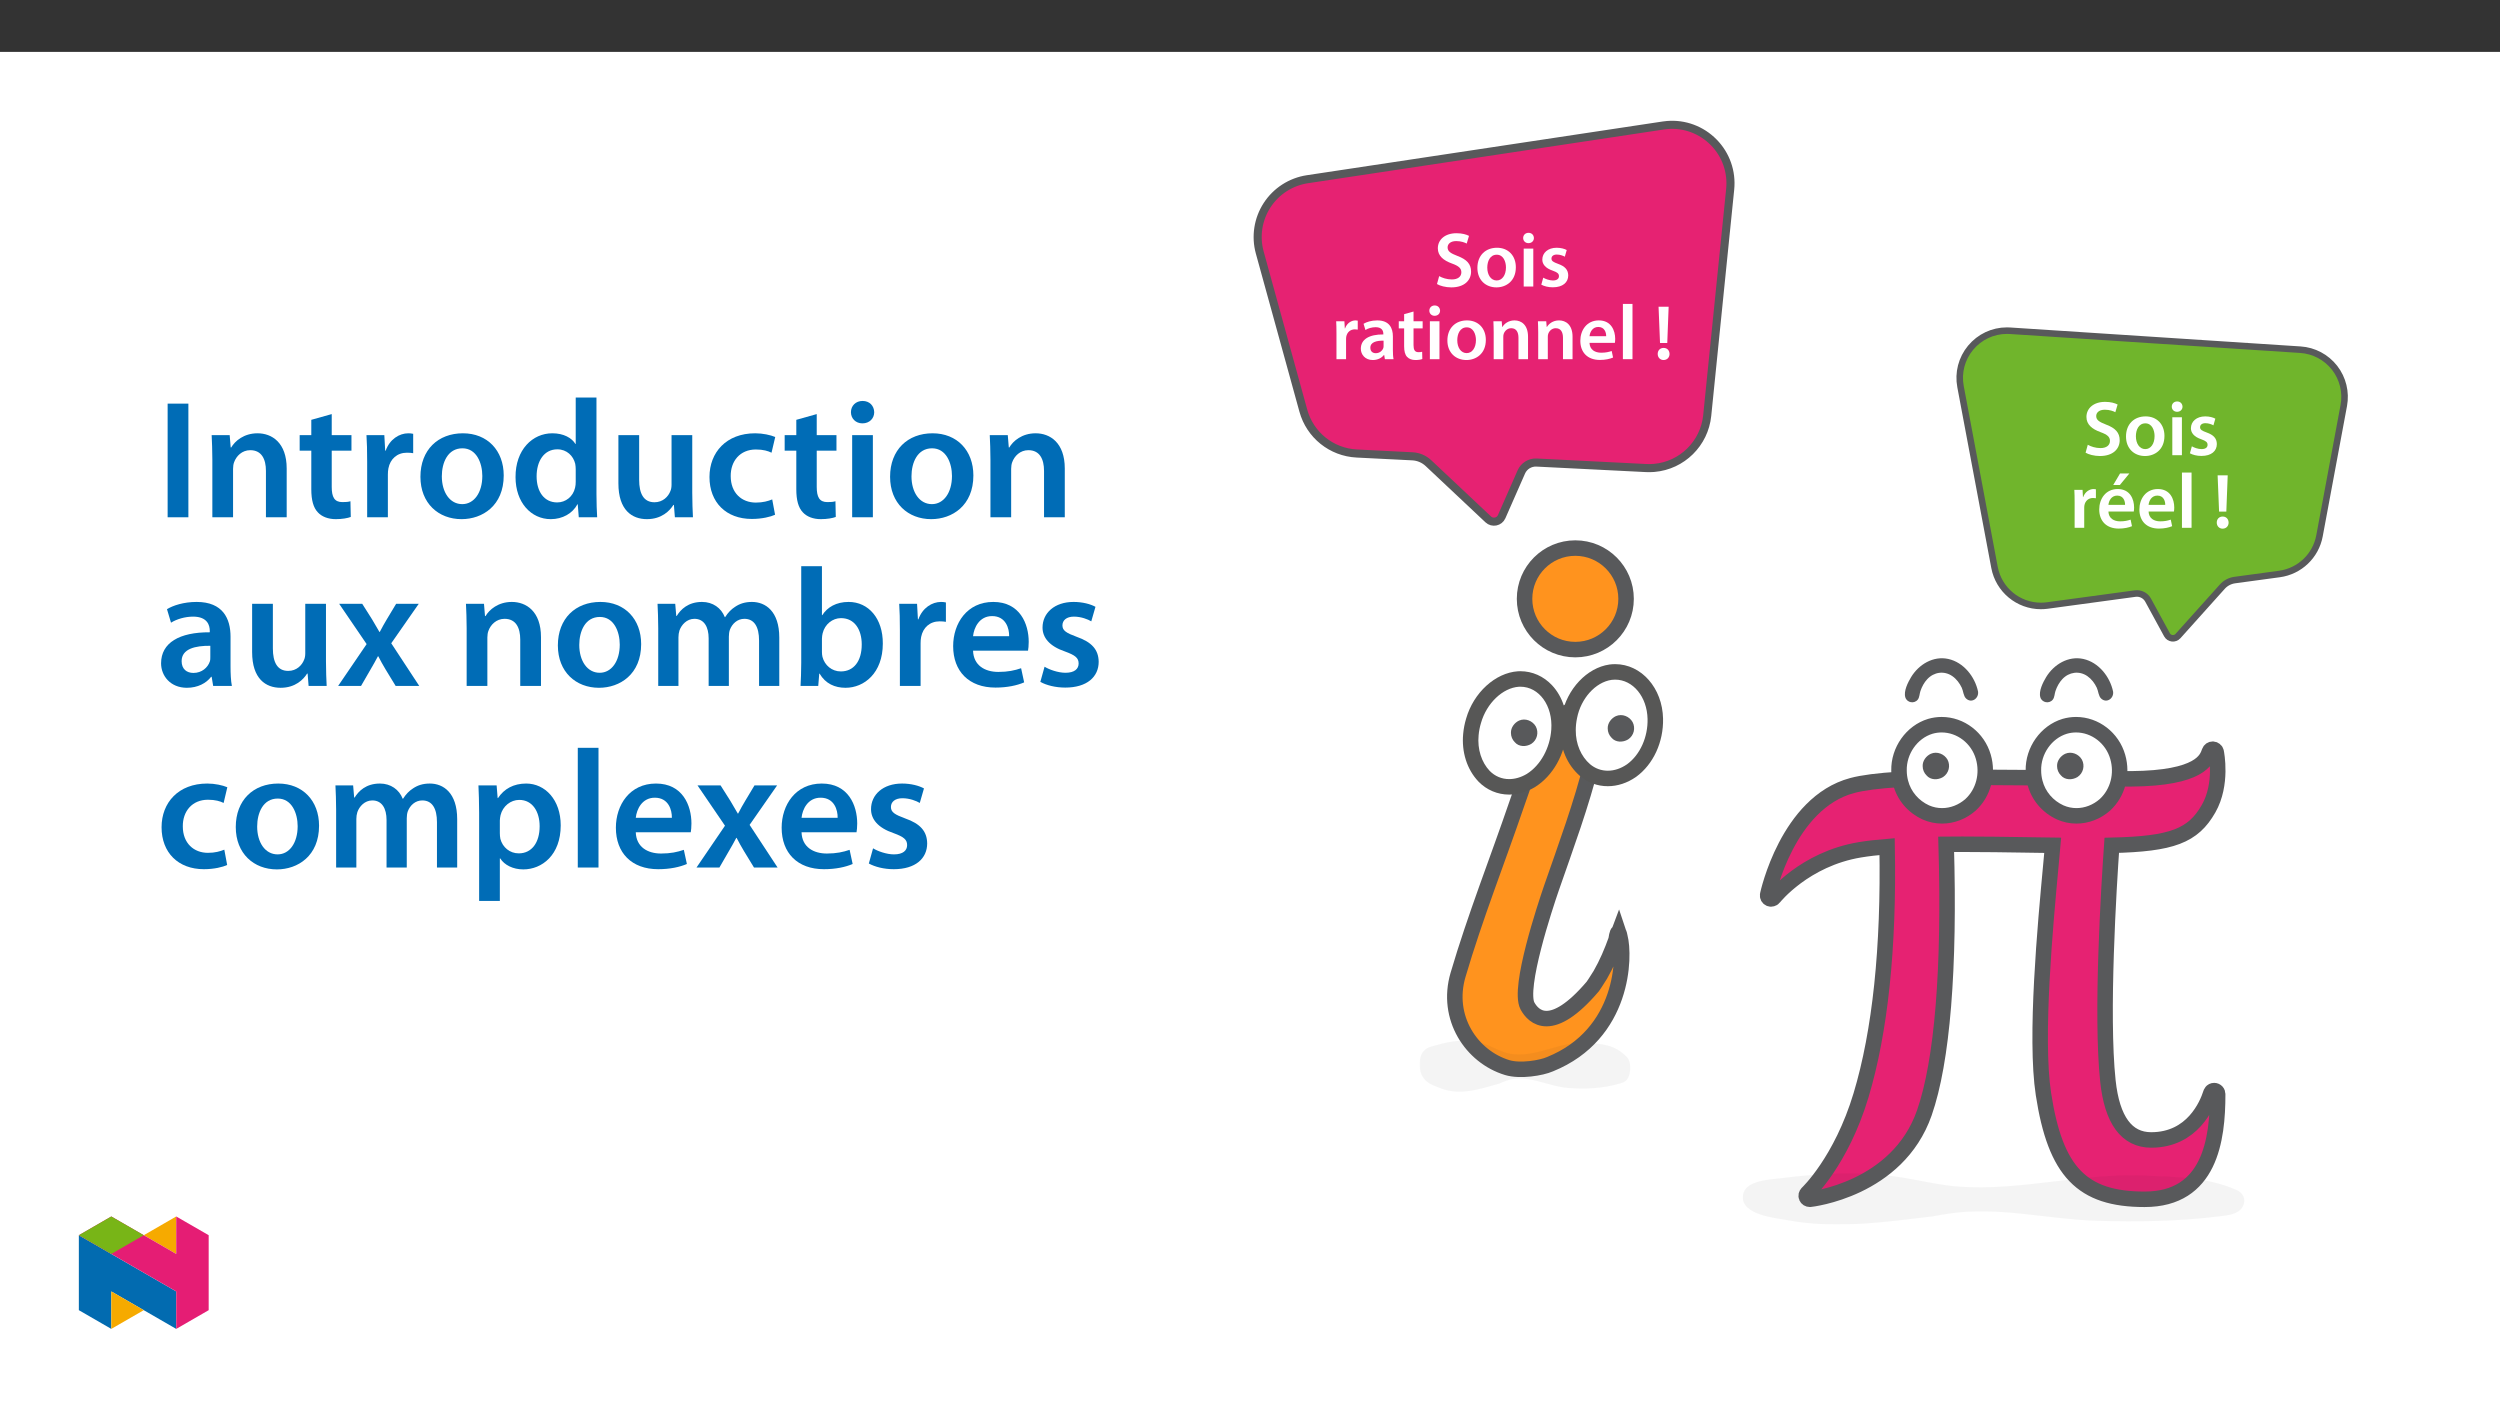 ﻿<?xml version="1.0" encoding="utf-8"?>
<svg xmlns="http://www.w3.org/2000/svg" xmlns:xlink="http://www.w3.org/1999/xlink" viewBox="0 0 960 540" version="1.1">
  <rect x="0" y="0" width="960" height="540" fill="#333333" stroke="none"/>
  <defs>
    <g>
      <symbol overflow="visible" id="glyph0-0">
        <path style="stroke:none;" d="M 0 0 L 14.938 0 L 14.938 -20.922 L 0 -20.922 Z M 7.469 -11.812 L 2.391 -19.422 L 12.547 -19.422 Z M 8.375 -10.469 L 13.453 -18.078 L 13.453 -2.844 Z M 2.391 -1.5 L 7.469 -9.109 L 12.547 -1.5 Z M 1.5 -18.078 L 6.578 -10.469 L 1.5 -2.844 Z M 1.5 -18.078 " />
      </symbol>
      <symbol overflow="visible" id="glyph0-1">
        <path style="stroke:none;" d="M 1.219 -0.953 C 2.328 -0.266 4.547 0.328 6.703 0.328 C 11.859 0.328 14.312 -2.484 14.312 -5.734 C 14.312 -8.641 12.641 -10.406 9.141 -11.719 C 6.453 -12.766 5.297 -13.484 5.297 -15.031 C 5.297 -16.234 6.281 -17.453 8.609 -17.453 C 10.484 -17.453 11.891 -16.891 12.641 -16.5 L 13.516 -19.453 C 12.469 -20 10.875 -20.469 8.703 -20.469 C 4.297 -20.469 1.547 -18 1.547 -14.672 C 1.547 -11.781 3.672 -10.016 7.031 -8.812 C 9.562 -7.891 10.578 -7 10.578 -5.469 C 10.578 -3.828 9.266 -2.719 6.938 -2.719 C 5.047 -2.719 3.234 -3.312 2.062 -4 Z M 1.219 -0.953 " />
      </symbol>
      <symbol overflow="visible" id="glyph0-2">
        <path style="stroke:none;" d="M 8.578 -14.891 C 4.188 -14.891 1.047 -11.953 1.047 -7.172 C 1.047 -2.484 4.25 0.328 8.344 0.328 C 12.047 0.328 15.812 -2.062 15.812 -7.406 C 15.812 -11.844 12.906 -14.891 8.578 -14.891 Z M 8.484 -12.219 C 11 -12.219 12.016 -9.594 12.016 -7.328 C 12.016 -4.359 10.547 -2.328 8.453 -2.328 C 6.25 -2.328 4.844 -4.453 4.844 -7.266 C 4.844 -9.688 5.891 -12.219 8.484 -12.219 Z M 8.484 -12.219 " />
      </symbol>
      <symbol overflow="visible" id="glyph0-3">
        <path style="stroke:none;" d="M 5.656 0 L 5.656 -14.562 L 1.969 -14.562 L 1.969 0 Z M 3.828 -20.625 C 2.594 -20.625 1.766 -19.75 1.766 -18.625 C 1.766 -17.547 2.578 -16.656 3.797 -16.656 C 5.078 -16.656 5.891 -17.547 5.891 -18.625 C 5.859 -19.75 5.078 -20.625 3.828 -20.625 Z M 3.828 -20.625 " />
      </symbol>
      <symbol overflow="visible" id="glyph0-4">
        <path style="stroke:none;" d="M 1.078 -0.719 C 2.156 -0.125 3.734 0.297 5.5 0.297 C 9.359 0.297 11.422 -1.609 11.422 -4.281 C 11.391 -6.422 10.188 -7.766 7.531 -8.703 C 5.672 -9.391 4.984 -9.797 4.984 -10.734 C 4.984 -11.625 5.703 -12.281 7.031 -12.281 C 8.312 -12.281 9.5 -11.812 10.109 -11.453 L 10.844 -14.016 C 9.984 -14.5 8.578 -14.891 6.969 -14.891 C 3.594 -14.891 1.469 -12.906 1.469 -10.344 C 1.469 -8.609 2.625 -7.047 5.469 -6.094 C 7.266 -5.438 7.859 -4.969 7.859 -3.969 C 7.859 -3.016 7.141 -2.328 5.531 -2.328 C 4.219 -2.328 2.625 -2.906 1.828 -3.406 Z M 1.078 -0.719 " />
      </symbol>
      <symbol overflow="visible" id="glyph0-5">
        <path style="stroke:none;" d="M 1.969 0 L 5.656 0 L 5.656 -7.562 C 5.656 -7.953 5.672 -8.344 5.734 -8.672 C 6.062 -10.344 7.297 -11.453 9.031 -11.453 C 9.469 -11.453 9.797 -11.422 10.141 -11.359 L 10.141 -14.797 C 9.828 -14.859 9.625 -14.891 9.266 -14.891 C 7.688 -14.891 5.984 -13.844 5.266 -11.812 L 5.172 -11.812 L 5.016 -14.562 L 1.859 -14.562 C 1.938 -13.266 1.969 -11.844 1.969 -9.859 Z M 1.969 0 " />
      </symbol>
      <symbol overflow="visible" id="glyph0-6">
        <path style="stroke:none;" d="M 13.266 -8.734 C 13.266 -11.922 11.922 -14.891 7.266 -14.891 C 4.969 -14.891 3.078 -14.25 2 -13.594 L 2.719 -11.203 C 3.703 -11.844 5.203 -12.281 6.641 -12.281 C 9.203 -12.281 9.594 -10.703 9.594 -9.75 L 9.594 -9.5 C 4.219 -9.531 0.953 -7.656 0.953 -4 C 0.953 -1.797 2.594 0.328 5.531 0.328 C 7.438 0.328 8.969 -0.484 9.828 -1.609 L 9.922 -1.609 L 10.188 0 L 13.516 0 C 13.328 -0.891 13.266 -2.188 13.266 -3.5 Z M 9.688 -5.109 C 9.688 -4.844 9.688 -4.578 9.594 -4.297 C 9.234 -3.266 8.188 -2.297 6.703 -2.297 C 5.531 -2.297 4.609 -2.953 4.609 -4.391 C 4.609 -6.609 7.078 -7.141 9.688 -7.109 Z M 9.688 -5.109 " />
      </symbol>
      <symbol overflow="visible" id="glyph0-7">
        <path style="stroke:none;" d="M 2.578 -17.281 L 2.578 -14.562 L 0.516 -14.562 L 0.516 -11.812 L 2.578 -11.812 L 2.578 -4.969 C 2.578 -3.047 2.922 -1.703 3.734 -0.859 C 4.422 -0.125 5.531 0.328 6.906 0.328 C 8.047 0.328 9.031 0.156 9.562 -0.062 L 9.5 -2.844 C 9.094 -2.719 8.734 -2.688 8.078 -2.688 C 6.672 -2.688 6.188 -3.594 6.188 -5.375 L 6.188 -11.812 L 9.688 -11.812 L 9.688 -14.562 L 6.188 -14.562 L 6.188 -18.297 Z M 2.578 -17.281 " />
      </symbol>
      <symbol overflow="visible" id="glyph0-8">
        <path style="stroke:none;" d="M 1.969 0 L 5.656 0 L 5.656 -8.578 C 5.656 -9 5.703 -9.453 5.828 -9.75 C 6.219 -10.844 7.234 -11.891 8.703 -11.891 C 10.703 -11.891 11.484 -10.312 11.484 -8.219 L 11.484 0 L 15.156 0 L 15.156 -8.641 C 15.156 -13.234 12.531 -14.891 9.984 -14.891 C 7.562 -14.891 5.984 -13.516 5.328 -12.375 L 5.234 -12.375 L 5.047 -14.562 L 1.859 -14.562 C 1.906 -13.297 1.969 -11.891 1.969 -10.219 Z M 1.969 0 " />
      </symbol>
      <symbol overflow="visible" id="glyph0-9">
        <path style="stroke:none;" d="M 14.312 -6.25 C 14.375 -6.578 14.438 -7.109 14.438 -7.797 C 14.438 -11 12.891 -14.891 8.156 -14.891 C 3.5 -14.891 1.047 -11.094 1.047 -7.047 C 1.047 -2.594 3.828 0.297 8.547 0.297 C 10.641 0.297 12.375 -0.094 13.625 -0.625 L 13.094 -3.141 C 11.953 -2.75 10.766 -2.484 9.062 -2.484 C 6.703 -2.484 4.656 -3.609 4.578 -6.25 Z M 4.578 -8.812 C 4.719 -10.312 5.672 -12.375 7.953 -12.375 C 10.406 -12.375 11 -10.156 10.969 -8.812 Z M 4.578 -8.812 " />
      </symbol>
      <symbol overflow="visible" id="glyph0-10">
        <path style="stroke:none;" d="M 1.969 0 L 5.656 0 L 5.656 -21.219 L 1.969 -21.219 Z M 1.969 0 " />
      </symbol>
      <symbol overflow="visible" id="glyph0-11">
        <path style="stroke:none;" d="M 5.141 -6.219 L 5.672 -20.141 L 1.797 -20.141 L 2.359 -6.219 Z M 3.703 0.328 C 5.109 0.328 6.016 -0.688 6.016 -2 C 5.984 -3.375 5.109 -4.328 3.734 -4.328 C 2.391 -4.328 1.469 -3.375 1.469 -2 C 1.469 -0.688 2.391 0.328 3.703 0.328 Z M 3.703 0.328 " />
      </symbol>
      <symbol overflow="visible" id="glyph0-12">
        <path style="stroke:none;" d="M 14.312 -6.25 C 14.375 -6.578 14.438 -7.109 14.438 -7.797 C 14.438 -11 12.891 -14.891 8.156 -14.891 C 3.5 -14.891 1.047 -11.094 1.047 -7.047 C 1.047 -2.594 3.828 0.297 8.547 0.297 C 10.641 0.297 12.375 -0.094 13.625 -0.625 L 13.094 -3.141 C 11.953 -2.75 10.766 -2.484 9.062 -2.484 C 6.703 -2.484 4.656 -3.609 4.578 -6.25 Z M 4.578 -8.812 C 4.719 -10.312 5.672 -12.375 7.953 -12.375 C 10.406 -12.375 11 -10.156 10.969 -8.812 Z M 9.031 -20.859 L 6.422 -16.438 L 8.969 -16.438 L 12.609 -20.859 Z M 9.031 -20.859 " />
      </symbol>
      <symbol overflow="visible" id="glyph1-0">
        <path style="stroke:none;" d="M 0 0 L 32.375 0 L 32.375 -45.328 L 0 -45.328 Z M 16.188 -25.578 L 5.188 -42.094 L 27.188 -42.094 Z M 18.125 -22.656 L 29.141 -39.172 L 29.141 -6.156 Z M 5.188 -3.234 L 16.188 -19.75 L 27.188 -3.234 Z M 3.234 -39.172 L 14.25 -22.656 L 3.234 -6.156 Z M 3.234 -39.172 " />
      </symbol>
      <symbol overflow="visible" id="glyph1-1">
        <path style="stroke:none;" d="M 4.594 -43.641 L 4.594 0 L 12.562 0 L 12.562 -43.641 Z M 4.594 -43.641 " />
      </symbol>
      <symbol overflow="visible" id="glyph1-2">
        <path style="stroke:none;" d="M 4.281 0 L 12.234 0 L 12.234 -18.578 C 12.234 -19.484 12.375 -20.469 12.625 -21.109 C 13.469 -23.5 15.672 -25.766 18.844 -25.766 C 23.188 -25.766 24.859 -22.344 24.859 -17.812 L 24.859 0 L 32.828 0 L 32.828 -18.719 C 32.828 -28.688 27.125 -32.25 21.625 -32.25 C 16.375 -32.25 12.953 -29.266 11.531 -26.812 L 11.328 -26.812 L 10.938 -31.531 L 4.016 -31.531 C 4.141 -28.812 4.281 -25.766 4.281 -22.141 Z M 4.281 0 " />
      </symbol>
      <symbol overflow="visible" id="glyph1-3">
        <path style="stroke:none;" d="M 5.562 -37.422 L 5.562 -31.531 L 1.094 -31.531 L 1.094 -25.578 L 5.562 -25.578 L 5.562 -10.75 C 5.562 -6.609 6.344 -3.688 8.094 -1.875 C 9.578 -0.266 11.984 0.719 14.953 0.719 C 17.422 0.719 19.547 0.328 20.719 -0.125 L 20.594 -6.156 C 19.688 -5.891 18.906 -5.828 17.484 -5.828 C 14.438 -5.828 13.406 -7.766 13.406 -11.656 L 13.406 -25.578 L 20.984 -25.578 L 20.984 -31.531 L 13.406 -31.531 L 13.406 -39.625 Z M 5.562 -37.422 " />
      </symbol>
      <symbol overflow="visible" id="glyph1-4">
        <path style="stroke:none;" d="M 4.281 0 L 12.234 0 L 12.234 -16.375 C 12.234 -17.219 12.297 -18.062 12.438 -18.781 C 13.141 -22.406 15.797 -24.797 19.547 -24.797 C 20.531 -24.797 21.234 -24.734 21.953 -24.609 L 21.953 -32.047 C 21.297 -32.188 20.844 -32.25 20.078 -32.25 C 16.641 -32.25 12.953 -29.984 11.391 -25.578 L 11.203 -25.578 L 10.875 -31.531 L 4.016 -31.531 C 4.203 -28.75 4.281 -25.641 4.281 -21.375 Z M 4.281 0 " />
      </symbol>
      <symbol overflow="visible" id="glyph1-5">
        <path style="stroke:none;" d="M 18.578 -32.25 C 9.062 -32.25 2.266 -25.906 2.266 -15.547 C 2.266 -5.375 9.188 0.719 18.062 0.719 C 26.094 0.719 34.25 -4.469 34.25 -16.062 C 34.25 -25.641 27.969 -32.25 18.578 -32.25 Z M 18.391 -26.484 C 23.828 -26.484 26.031 -20.781 26.031 -15.859 C 26.031 -9.453 22.859 -5.047 18.328 -5.047 C 13.531 -5.047 10.484 -9.641 10.484 -15.734 C 10.484 -20.984 12.75 -26.484 18.391 -26.484 Z M 18.391 -26.484 " />
      </symbol>
      <symbol overflow="visible" id="glyph1-6">
        <path style="stroke:none;" d="M 25.375 -45.969 L 25.375 -28.172 L 25.25 -28.172 C 23.828 -30.5 20.719 -32.25 16.375 -32.25 C 8.812 -32.25 2.203 -25.969 2.266 -15.406 C 2.266 -5.703 8.219 0.719 15.797 0.719 C 20.328 0.719 24.156 -1.484 26.031 -4.984 L 26.156 -4.984 L 26.547 0 L 33.609 0 C 33.469 -2.141 33.344 -5.641 33.344 -8.875 L 33.344 -45.969 Z M 25.375 -13.656 C 25.375 -12.828 25.312 -12.047 25.125 -11.328 C 24.344 -7.906 21.5 -5.703 18.266 -5.703 C 13.203 -5.703 10.359 -9.906 10.359 -15.734 C 10.359 -21.562 13.203 -26.094 18.328 -26.094 C 21.953 -26.094 24.469 -23.562 25.188 -20.531 C 25.312 -19.875 25.375 -19.031 25.375 -18.391 Z M 25.375 -13.656 " />
      </symbol>
      <symbol overflow="visible" id="glyph1-7">
        <path style="stroke:none;" d="M 32.5 -31.531 L 24.547 -31.531 L 24.547 -12.5 C 24.547 -11.594 24.406 -10.688 24.094 -10.031 C 23.312 -7.969 21.234 -5.766 18 -5.766 C 13.797 -5.766 12.109 -9.125 12.109 -14.375 L 12.109 -31.531 L 4.141 -31.531 L 4.141 -13.016 C 4.141 -2.719 9.391 0.719 15.094 0.719 C 20.781 0.719 23.891 -2.531 25.25 -4.734 L 25.453 -4.734 L 25.828 0 L 32.766 0 C 32.641 -2.594 32.5 -5.703 32.5 -9.453 Z M 32.5 -31.531 " />
      </symbol>
      <symbol overflow="visible" id="glyph1-8">
        <path style="stroke:none;" d="M 26.359 -6.859 C 24.797 -6.219 22.797 -5.641 20.078 -5.641 C 14.641 -5.641 10.422 -9.328 10.422 -15.797 C 10.359 -21.562 13.984 -26.031 20.078 -26.031 C 22.922 -26.031 24.797 -25.453 26.094 -24.797 L 27.516 -30.828 C 25.703 -31.594 22.734 -32.25 19.812 -32.25 C 8.734 -32.25 2.266 -24.922 2.266 -15.469 C 2.266 -5.703 8.672 0.641 18.516 0.641 C 22.469 0.641 25.766 -0.188 27.453 -0.969 Z M 26.359 -6.859 " />
      </symbol>
      <symbol overflow="visible" id="glyph1-9">
        <path style="stroke:none;" d="M 12.234 0 L 12.234 -31.531 L 4.281 -31.531 L 4.281 0 Z M 8.281 -44.672 C 5.641 -44.672 3.812 -42.797 3.812 -40.344 C 3.812 -38.016 5.562 -36.062 8.219 -36.062 C 11 -36.062 12.75 -38.016 12.75 -40.344 C 12.688 -42.797 11 -44.672 8.281 -44.672 Z M 8.281 -44.672 " />
      </symbol>
      <symbol overflow="visible" id="glyph1-10">
        <path style="stroke:none;" d="M 28.75 -18.906 C 28.75 -25.828 25.828 -32.25 15.734 -32.25 C 10.75 -32.25 6.672 -30.891 4.344 -29.469 L 5.891 -24.281 C 8.031 -25.641 11.266 -26.609 14.375 -26.609 C 19.938 -26.609 20.781 -23.188 20.781 -21.109 L 20.781 -20.594 C 9.125 -20.656 2.078 -16.578 2.078 -8.672 C 2.078 -3.891 5.641 0.719 11.984 0.719 C 16.125 0.719 19.422 -1.031 21.297 -3.5 L 21.5 -3.5 L 22.078 0 L 29.266 0 C 28.875 -1.938 28.75 -4.734 28.75 -7.578 Z M 20.984 -11.078 C 20.984 -10.484 20.984 -9.906 20.781 -9.328 C 20 -7.062 17.734 -4.984 14.5 -4.984 C 11.984 -4.984 9.969 -6.406 9.969 -9.516 C 9.969 -14.312 15.344 -15.469 20.984 -15.406 Z M 20.984 -11.078 " />
      </symbol>
      <symbol overflow="visible" id="glyph1-11">
        <path style="stroke:none;" d="M 0.719 -31.531 L 11.266 -16.062 L 0.328 0 L 9.125 0 L 12.75 -6.281 C 13.734 -8.031 14.703 -9.578 15.609 -11.391 L 15.734 -11.391 C 16.641 -9.641 17.547 -7.969 18.578 -6.281 L 22.406 0 L 31.469 0 L 20.719 -16.375 L 31.281 -31.531 L 22.594 -31.531 L 19.094 -25.703 C 18.125 -24.094 17.219 -22.469 16.312 -20.719 L 16.188 -20.719 C 15.281 -22.344 14.375 -23.891 13.344 -25.578 L 9.578 -31.531 Z M 0.719 -31.531 " />
      </symbol>
      <symbol overflow="visible" id="glyph1-12">
        <path style="stroke:none;" d="M 4.281 0 L 12.047 0 L 12.047 -18.641 C 12.047 -19.547 12.172 -20.469 12.438 -21.297 C 13.203 -23.438 15.219 -25.766 18.188 -25.766 C 21.891 -25.766 23.641 -22.656 23.641 -18.266 L 23.641 0 L 31.406 0 L 31.406 -18.906 C 31.406 -19.812 31.531 -20.844 31.797 -21.562 C 32.641 -23.828 34.641 -25.766 37.359 -25.766 C 41.188 -25.766 43 -22.656 43 -17.422 L 43 0 L 50.766 0 L 50.766 -18.578 C 50.766 -28.688 45.453 -32.25 40.281 -32.25 C 37.625 -32.25 35.609 -31.594 33.797 -30.375 C 32.375 -29.469 31.078 -28.172 29.984 -26.422 L 29.844 -26.422 C 28.484 -29.922 25.25 -32.25 21.109 -32.25 C 15.734 -32.25 12.891 -29.328 11.391 -26.875 L 11.203 -26.875 L 10.812 -31.531 L 4.016 -31.531 C 4.141 -28.812 4.281 -25.766 4.281 -22.141 Z M 4.281 0 " />
      </symbol>
      <symbol overflow="visible" id="glyph1-13">
        <path style="stroke:none;" d="M 4.281 -8.875 C 4.281 -5.641 4.141 -2.141 4.016 0 L 10.812 0 L 11.203 -4.734 L 11.328 -4.734 C 13.594 -0.844 17.219 0.719 21.297 0.719 C 28.422 0.719 35.609 -4.922 35.609 -16.25 C 35.672 -25.828 30.172 -32.25 22.469 -32.25 C 17.734 -32.25 14.312 -30.234 12.375 -27.188 L 12.234 -27.188 L 12.234 -45.969 L 4.281 -45.969 Z M 12.234 -18.125 C 12.234 -18.906 12.375 -19.625 12.5 -20.203 C 13.344 -23.703 16.312 -26.031 19.547 -26.031 C 24.859 -26.031 27.516 -21.5 27.516 -15.922 C 27.516 -9.516 24.469 -5.562 19.484 -5.562 C 16.062 -5.562 13.281 -7.906 12.438 -11.141 C 12.297 -11.719 12.234 -12.375 12.234 -13.016 Z M 12.234 -18.125 " />
      </symbol>
      <symbol overflow="visible" id="glyph1-14">
        <path style="stroke:none;" d="M 31.016 -13.531 C 31.141 -14.25 31.281 -15.406 31.281 -16.906 C 31.281 -23.828 27.906 -32.25 17.672 -32.25 C 7.578 -32.25 2.266 -24.016 2.266 -15.281 C 2.266 -5.641 8.281 0.641 18.516 0.641 C 23.047 0.641 26.812 -0.188 29.531 -1.359 L 28.359 -6.797 C 25.906 -5.953 23.312 -5.375 19.625 -5.375 C 14.5 -5.375 10.094 -7.828 9.906 -13.531 Z M 9.906 -19.094 C 10.234 -22.344 12.297 -26.812 17.219 -26.812 C 22.531 -26.812 23.828 -22.016 23.766 -19.094 Z M 9.906 -19.094 " />
      </symbol>
      <symbol overflow="visible" id="glyph1-15">
        <path style="stroke:none;" d="M 2.328 -1.547 C 4.656 -0.266 8.094 0.641 11.906 0.641 C 20.266 0.641 24.734 -3.5 24.734 -9.266 C 24.672 -13.922 22.078 -16.828 16.312 -18.844 C 12.297 -20.328 10.812 -21.234 10.812 -23.25 C 10.812 -25.188 12.375 -26.609 15.219 -26.609 C 18 -26.609 20.594 -25.578 21.891 -24.797 L 23.5 -30.375 C 21.625 -31.406 18.578 -32.25 15.094 -32.25 C 7.766 -32.25 3.172 -27.969 3.172 -22.406 C 3.172 -18.641 5.703 -15.281 11.844 -13.203 C 15.734 -11.781 17.031 -10.75 17.031 -8.609 C 17.031 -6.547 15.469 -5.047 11.984 -5.047 C 9.125 -5.047 5.703 -6.281 3.953 -7.375 Z M 2.328 -1.547 " />
      </symbol>
      <symbol overflow="visible" id="glyph1-16">
        <path style="stroke:none;" d="M 4.281 12.828 L 12.234 12.828 L 12.234 -3.5 L 12.375 -3.5 C 13.984 -0.969 17.281 0.719 21.234 0.719 C 28.422 0.719 35.609 -4.797 35.609 -16.188 C 35.609 -26.031 29.594 -32.25 22.344 -32.25 C 17.547 -32.25 13.859 -30.234 11.531 -26.672 L 11.391 -26.672 L 11 -31.531 L 4.016 -31.531 C 4.141 -28.562 4.281 -25.188 4.281 -21.047 Z M 12.234 -18.062 C 12.234 -18.719 12.375 -19.422 12.5 -20.078 C 13.344 -23.562 16.375 -25.969 19.688 -25.969 C 24.797 -25.969 27.516 -21.438 27.516 -15.859 C 27.516 -9.641 24.547 -5.438 19.484 -5.438 C 16.062 -5.438 13.281 -7.766 12.438 -11 C 12.297 -11.719 12.234 -12.438 12.234 -13.203 Z M 12.234 -18.062 " />
      </symbol>
      <symbol overflow="visible" id="glyph1-17">
        <path style="stroke:none;" d="M 4.281 0 L 12.234 0 L 12.234 -45.969 L 4.281 -45.969 Z M 4.281 0 " />
      </symbol>
    </g>
    <clipPath id="clip2">
      <path d="M 236 45 L 420.574 45 L 420.574 235 L 236 235 Z M 236 45 " />
    </clipPath>
    <filter id="alpha" filterUnits="objectBoundingBox" x="0%" y="0%" width="100%" height="100%">
      <feColorMatrix type="matrix" in="SourceGraphic" values="0 0 0 0 1 0 0 0 0 1 0 0 0 0 1 0 0 0 1 0" />
    </filter>
    <mask id="mask0">
      <g filter="url(#alpha)">
        <rect x="0" y="0" width="421" height="425" style="fill:rgb(0%,0%,0%);fill-opacity:0.05;stroke:none;" />
      </g>
    </mask>
    <clipPath id="clip4">
      <path d="M 0.137 0.621 L 81.008 0.621 L 81.008 20.199 L 0.137 20.199 Z M 0.137 0.621 " />
    </clipPath>
    <clipPath id="clip3">
      <rect width="82" height="21" />
    </clipPath>
    <g id="surface8" clip-path="url(#clip3)">
      <g clip-path="url(#clip4)" clip-rule="nonzero">
        <path style=" stroke:none;fill-rule:nonzero;fill:rgb(6.699%,6.699%,6.699%);fill-opacity:1;" d="M 0.164 8.941 C -0.277 16.52 5.359 17.695 7.531 18.633 C 15.223 21.961 23.047 19.273 30.73 17.094 C 31.598 16.707 32.469 16.34 33.34 16.031 C 41.367 13.164 49.219 18.207 57.223 18.781 C 63.871 19.258 70.562 19.008 77.191 17.012 C 78.242 16.691 80.074 16.363 80.742 13.344 C 81.414 10.305 80.719 7.973 79.738 6.945 C 75.008 1.961 69.863 1.953 64.926 1.43 C 54.871 0.363 44.945 7.418 34.922 5.656 C 32.691 5.266 30.484 4.207 28.277 3.207 C 27.539 2.875 26.805 2.551 26.066 2.262 C 21.855 0.598 17.555 0.316 13.297 0.891 C 11.121 1.184 8.949 1.629 6.793 2.305 C 5.012 2.863 2.621 2.945 1.109 5.402 C 0.543 6.324 0.242 7.605 0.164 8.941 " />
      </g>
    </g>
    <clipPath id="clip5">
      <path d="M 188 404 L 381 404 L 381 424.199 L 188 424.199 Z M 188 404 " />
    </clipPath>
    <mask id="mask1">
      <g filter="url(#alpha)">
        <rect x="0" y="0" width="421" height="425" style="fill:rgb(0%,0%,0%);fill-opacity:0.05;stroke:none;" />
      </g>
    </mask>
    <clipPath id="clip7">
      <path d="M 0.238 0.621 L 192.816 0.621 L 192.816 20.199 L 0.238 20.199 Z M 0.238 0.621 " />
    </clipPath>
    <clipPath id="clip6">
      <rect width="193" height="21" />
    </clipPath>
    <g id="surface10" clip-path="url(#clip6)">
      <g clip-path="url(#clip7)" clip-rule="nonzero">
        <path style=" stroke:none;fill-rule:nonzero;fill:rgb(6.699%,6.699%,6.699%);fill-opacity:1;" d="M 0.297 8.941 C -0.754 16.52 12.676 17.695 17.84 18.633 C 36.164 21.961 54.793 19.273 73.086 17.094 C 75.156 16.707 77.23 16.34 79.309 16.031 C 98.414 13.164 117.117 18.207 136.176 18.781 C 152.008 19.258 167.941 19.008 183.727 17.012 C 186.238 16.691 190.59 16.363 192.184 13.344 C 193.785 10.305 192.125 7.973 189.793 6.945 C 178.527 1.961 166.281 1.953 154.523 1.43 C 130.578 0.363 106.938 7.418 83.07 5.656 C 77.758 5.266 72.504 4.207 67.246 3.207 C 65.492 2.875 63.738 2.551 61.984 2.262 C 51.953 0.598 41.715 0.316 31.57 0.891 C 26.395 1.184 21.227 1.629 16.086 2.305 C 11.852 2.863 6.152 2.945 2.555 5.402 C 1.203 6.324 0.48 7.605 0.297 8.941 " />
      </g>
    </g>
    <clipPath id="clip8">
      <path d="M 113 157 L 420.574 157 L 420.574 424.199 L 113 424.199 Z M 113 157 " />
    </clipPath>
    <clipPath id="clip9">
      <path d="M 0.391 138 L 226 138 L 226 424.199 L 0.391 424.199 Z M 0.391 138 " />
    </clipPath>
    <clipPath id="clip10">
      <path d="M 0.391 0.379 L 228 0.379 L 228 199 L 0.391 199 Z M 0.391 0.379 " />
    </clipPath>
    <clipPath id="clip1">
      <rect width="421" height="425" />
    </clipPath>
    <g id="surface4" clip-path="url(#clip1)">
      <path style=" stroke:none;fill-rule:nonzero;fill:rgb(43.9%,70.999%,17.299%);fill-opacity:1;" d="M 415.496 95.254 C 412.316 91.16 407.523 88.617 402.348 88.281 L 290.863 81.008 C 290.457 80.984 290.043 80.969 289.637 80.969 C 284.246 80.969 279.168 83.363 275.707 87.539 C 272.25 91.707 270.84 97.148 271.844 102.477 L 284.891 171.883 C 286.5 180.457 293.992 186.68 302.703 186.68 C 303.523 186.68 304.352 186.625 305.168 186.516 L 338.91 181.934 C 340.926 181.66 342.902 182.66 343.875 184.449 L 351.125 197.758 C 351.98 199.336 354.145 199.59 355.344 198.25 L 372.363 179.281 C 373.605 177.895 375.301 176.996 377.145 176.746 L 394.285 174.418 C 402.062 173.363 408.254 167.473 409.688 159.758 L 419.012 109.719 C 419.961 104.621 418.68 99.348 415.496 95.254 " />
      <g clip-path="url(#clip2)" clip-rule="nonzero">
        <path style="fill:none;stroke-width:2.954;stroke-linecap:butt;stroke-linejoin:miter;stroke:rgb(34.499%,34.9%,35.699%);stroke-opacity:1;stroke-miterlimit:10;" d="M -0.001 -0.001 C -3.742 4.815 -9.381 7.807 -15.47 8.202 L -146.628 16.759 C -147.106 16.787 -147.593 16.805 -148.071 16.805 C -154.413 16.805 -160.387 13.988 -164.459 9.075 C -168.526 4.172 -170.185 -2.23 -169.004 -8.498 L -153.655 -90.153 C -151.761 -100.24 -142.947 -107.561 -132.699 -107.561 C -131.734 -107.561 -130.76 -107.496 -129.799 -107.368 L -90.102 -101.977 C -87.731 -101.655 -85.406 -102.832 -84.261 -104.937 L -75.732 -120.594 C -74.726 -122.45 -72.18 -122.749 -70.769 -121.173 L -50.746 -98.857 C -49.284 -97.225 -47.29 -96.168 -45.121 -95.874 L -24.955 -93.135 C -15.805 -91.894 -8.521 -84.964 -6.835 -75.888 L 4.135 -17.018 C 5.251 -11.021 3.744 -4.817 -0.001 -0.001 Z M -0.001 -0.001 " transform="matrix(0.85,0,0,-0.85,415.497,95.253)" />
      </g>
      <path style=" stroke:none;fill-rule:nonzero;fill:rgb(90.199%,13.3%,44.699%);fill-opacity:1;" d="M 370.945 372.793 C 369.957 372.793 369.68 373.664 369.586 373.949 C 368.258 378.125 362.68 391.742 346.758 391.742 C 337.324 391.742 331.727 384.121 330.129 369.082 C 327.422 343.672 330.516 294.191 331.609 278.602 C 354.801 278.062 362.844 274.988 368.812 264.5 C 374.172 255.094 371.812 243.25 371.707 242.75 C 371.586 242.16 371.082 241.719 370.406 241.676 C 369.824 241.676 369.305 242.039 369.117 242.578 C 368.055 245.648 365.562 252.84 339.148 253.074 C 333.504 253.129 325.559 253.004 316.094 252.855 L 315.395 252.844 C 305.281 252.688 293.82 252.508 282.566 252.508 C 256.016 252.508 239.926 253.504 231.938 255.641 C 207.094 262.293 199.559 297.238 199.484 297.59 C 199.359 298.207 199.668 298.82 200.234 299.082 C 200.793 299.348 201.488 299.172 201.863 298.688 C 201.98 298.543 213.605 283.859 234.902 280.324 C 237.957 279.816 241.379 279.418 245.348 279.094 C 246.055 318.023 242.684 350.156 235.324 374.621 C 227.727 399.867 214.859 412.047 214.742 412.152 C 214.293 412.531 214.145 413.168 214.375 413.703 C 214.582 414.195 215.059 414.52 215.723 414.52 L 215.746 414.52 C 216.082 414.484 249.344 410.844 259.637 381.355 C 266.551 361.574 269.445 325.918 268.027 278.215 C 270.008 278.195 272.062 278.188 274.199 278.188 C 282.453 278.188 290.996 278.32 299.266 278.449 L 299.41 278.453 C 302.656 278.504 305.832 278.555 308.938 278.594 C 308.758 280.617 308.535 282.984 308.277 285.77 C 306.102 309.074 302.047 352.457 305.387 374.156 C 309.98 403.965 320.141 414.531 344.207 414.531 C 369.375 414.531 372.285 391.523 372.281 374.281 C 372.316 373.902 372.188 373.512 371.938 373.238 C 371.684 372.957 371.32 372.793 370.945 372.793 " />
      <path style=" stroke:none;fill-rule:nonzero;fill:rgb(100%,57.599%,11.8%);fill-opacity:1;" d="M 142.746 313.785 C 142.633 313.152 142.469 312.449 142.266 312.172 C 142.266 312.168 142.258 312.145 142.258 312.145 L 142.258 312.156 C 141.98 311.805 141.633 312.273 141.254 314.914 C 139.656 319.359 137.723 323.988 135.219 328.328 C 133.75 330.727 132.559 332.457 132.363 332.742 L 132.297 332.836 C 116.418 351.469 109.57 344.539 107.234 340.27 C 103.621 333.324 114.035 302.035 116.441 295.027 C 122.031 278.914 128 262.902 132.066 246.418 C 134.352 237.145 132.582 228.68 128.355 222.359 C 126 226.16 121.641 228.785 117.145 228.785 C 116.035 228.785 114.977 228.633 113.969 228.375 C 111.922 229.656 109.555 230.418 107.148 230.418 C 106.902 230.418 106.664 230.395 106.426 230.379 C 107.871 232.691 108.891 236.121 109.176 241.078 C 108.516 248.371 105.594 255.523 103.18 262.582 C 95.68 284.52 87.113 306.137 80.582 328.352 C 75.746 344.797 85.738 359.789 99.48 363.957 C 104.469 365.469 112.551 364.109 115.871 362.66 C 144.488 351.082 144.695 321.055 142.746 313.785 " />
      <use xlink:href="#surface8" transform="matrix(1,0,0,1,64,353)" mask="url(#mask0)" />
      <g clip-path="url(#clip5)" clip-rule="nonzero">
        <use xlink:href="#surface10" transform="matrix(1,0,0,1,188,404)" mask="url(#mask1)" />
      </g>
      <g clip-path="url(#clip8)" clip-rule="nonzero">
        <path style="fill:none;stroke-width:7;stroke-linecap:butt;stroke-linejoin:miter;stroke:rgb(34.499%,34.9%,35.699%);stroke-opacity:1;stroke-miterlimit:10;" d="M 0.001 0.001 C -1.162 0.001 -1.493 -1.024 -1.599 -1.359 C -3.161 -6.272 -9.723 -22.292 -28.46 -22.292 C -39.558 -22.292 -46.139 -13.326 -48.019 4.367 C -51.203 34.261 -47.564 92.473 -46.277 110.814 C -18.993 111.449 -9.53 115.065 -2.508 127.404 C 3.797 138.471 1.016 152.404 0.897 152.993 C 0.754 153.687 0.157 154.206 -0.633 154.256 C -1.318 154.256 -1.929 153.829 -2.15 153.195 C -3.4 149.583 -6.332 141.122 -37.407 140.847 C -44.048 140.782 -53.395 140.929 -64.53 141.104 L -65.353 141.118 C -77.251 141.302 -90.739 141.513 -103.974 141.513 C -135.215 141.513 -154.14 140.341 -163.538 137.827 C -192.766 130.001 -201.635 88.889 -201.718 88.475 C -201.865 87.749 -201.502 87.028 -200.836 86.72 C -200.178 86.407 -199.36 86.614 -198.919 87.184 C -198.781 87.354 -185.105 104.629 -160.05 108.788 C -156.456 109.385 -152.43 109.854 -147.761 110.235 C -146.929 64.436 -150.895 26.632 -159.558 -2.15 C -168.492 -31.851 -183.63 -46.18 -183.768 -46.304 C -184.296 -46.75 -184.471 -47.499 -184.2 -48.129 C -183.956 -48.708 -183.395 -49.089 -182.614 -49.089 L -182.587 -49.089 C -182.191 -49.048 -143.06 -44.765 -130.951 -10.073 C -122.821 13.2 -119.411 55.148 -121.084 111.269 C -118.749 111.292 -116.332 111.302 -113.818 111.302 C -104.108 111.302 -94.057 111.145 -84.333 110.994 L -84.158 110.989 C -80.339 110.929 -76.603 110.87 -72.954 110.824 C -73.161 108.443 -73.423 105.658 -73.726 102.381 C -76.286 74.964 -81.056 23.926 -77.127 -1.603 C -71.723 -36.672 -59.774 -49.103 -31.456 -49.103 C -1.851 -49.103 1.577 -22.035 1.572 -1.75 C 1.609 -1.304 1.462 -0.845 1.168 -0.523 C 0.869 -0.192 0.442 0.001 0.001 0.001 Z M 0.001 0.001 " transform="matrix(0.85,0,0,-0.85,369.249,372.794)" />
      </g>
      <path style=" stroke:none;fill-rule:nonzero;fill:rgb(34.499%,34.9%,35.699%);fill-opacity:1;" d="M 250.656 221.816 C 251.312 223.875 254.113 224.355 255.445 222.629 C 256.098 221.777 256.098 220.398 256.434 219.398 C 256.992 217.715 257.863 216.09 259.082 214.789 C 261.641 212.051 265.555 211.461 268.688 213.629 C 270.285 214.734 271.496 216.352 272.32 218.094 C 272.918 219.355 272.934 221.246 273.977 222.23 C 276.062 224.199 278.871 222.227 278.582 219.66 C 278.582 219.648 278.582 219.641 278.578 219.633 C 278.578 219.605 278.574 219.574 278.57 219.547 C 277.367 213.84 273.039 208.348 267.164 207.043 C 261.367 205.758 255.805 209.152 252.859 214.016 C 251.664 215.992 249.898 219.453 250.656 221.816 " />
      <path style=" stroke:none;fill-rule:nonzero;fill:rgb(34.499%,34.9%,35.699%);fill-opacity:1;" d="M 302.508 221.816 C 303.164 223.875 305.965 224.355 307.297 222.629 C 307.953 221.777 307.953 220.398 308.285 219.398 C 308.848 217.715 309.719 216.09 310.934 214.789 C 313.492 212.051 317.406 211.461 320.543 213.629 C 322.137 214.734 323.352 216.352 324.172 218.094 C 324.773 219.355 324.789 221.246 325.828 222.23 C 327.918 224.199 330.727 222.227 330.438 219.66 C 330.438 219.648 330.434 219.641 330.434 219.633 C 330.434 219.605 330.43 219.574 330.422 219.547 C 329.223 213.84 324.895 208.348 319.016 207.043 C 313.223 205.758 307.656 209.152 304.715 214.016 C 303.52 215.992 301.75 219.453 302.508 221.816 " />
      <path style=" stroke:none;fill-rule:nonzero;fill:rgb(100%,100%,100%);fill-opacity:1;" d="M 316.355 267.281 C 314.211 267.281 312.129 266.848 310.172 265.988 C 305.238 263.738 301.695 259.531 300.414 254.434 C 300.031 252.973 299.832 251.434 299.832 249.875 C 299.648 242.254 304.691 235.094 311.82 232.914 C 313.281 232.492 314.742 232.285 316.211 232.285 C 323.547 232.285 330.125 237.371 332.211 244.648 C 334.137 251.285 332.227 258.496 327.344 263.008 C 324.203 265.777 320.316 267.281 316.355 267.281 " />
      <path style=" stroke:none;fill-rule:nonzero;fill:rgb(34.499%,34.9%,35.699%);fill-opacity:1;" d="M 316.211 229.309 C 314.461 229.309 312.723 229.559 311.039 230.043 C 311.008 230.055 310.98 230.062 310.953 230.07 C 302.59 232.625 296.672 240.977 296.855 249.945 C 296.863 251.723 297.094 253.488 297.535 255.188 C 299.043 261.156 303.184 266.07 308.898 268.676 C 308.922 268.688 308.949 268.699 308.977 268.711 C 311.312 269.738 313.797 270.258 316.355 270.258 C 321.043 270.258 325.629 268.488 329.262 265.281 C 329.297 265.25 329.328 265.223 329.359 265.191 C 335.066 259.922 337.309 251.527 335.066 243.809 C 332.625 235.281 324.867 229.309 316.211 229.309 M 316.211 235.262 C 322.109 235.262 327.609 239.383 329.352 245.469 C 330.949 250.969 329.484 256.98 325.324 260.82 C 322.758 263.086 319.562 264.309 316.355 264.309 C 314.668 264.309 312.973 263.969 311.367 263.262 C 307.445 261.477 304.383 258.023 303.297 253.711 C 302.98 252.488 302.809 251.203 302.805 249.867 C 302.656 243.57 306.812 237.555 312.691 235.762 C 313.859 235.422 315.043 235.262 316.211 235.262 " />
      <path style=" stroke:none;fill-rule:nonzero;fill:rgb(34.499%,34.9%,35.699%);fill-opacity:1;" d="M 309.336 248.176 C 309.27 246.289 310.617 244.574 312.207 243.84 C 314.41 242.855 316.984 243.957 318.086 245.914 C 319.191 247.996 318.582 250.688 316.5 252.039 C 314.664 253.141 312.094 253.145 310.688 251.445 C 309.852 250.613 309.336 249.457 309.336 248.176 " />
      <path style="fill:none;stroke-width:1;stroke-linecap:butt;stroke-linejoin:miter;stroke:rgb(34.499%,34.9%,35.699%);stroke-opacity:1;stroke-miterlimit:10;" d="M -0.001 0.001 C -0.079 2.221 1.506 4.238 3.377 5.102 C 5.969 6.26 8.997 4.964 10.293 2.662 C 11.594 0.212 10.877 -2.954 8.427 -4.544 C 6.267 -5.84 3.243 -5.845 1.589 -3.845 C 0.606 -2.867 -0.001 -1.506 -0.001 0.001 Z M -0.001 0.001 " transform="matrix(0.85,0,0,-0.85,309.337,248.177)" />
      <path style=" stroke:none;fill-rule:nonzero;fill:rgb(100%,100%,100%);fill-opacity:1;" d="M 264.746 267.281 C 262.598 267.281 260.52 266.848 258.562 265.988 C 253.625 263.738 250.086 259.531 248.801 254.434 C 248.422 252.973 248.223 251.434 248.219 249.875 C 248.039 242.254 253.078 235.094 260.211 232.914 C 261.668 232.492 263.133 232.285 264.602 232.285 C 271.938 232.285 278.516 237.371 280.602 244.648 C 282.527 251.285 280.617 258.496 275.73 263.008 C 272.59 265.777 268.707 267.281 264.746 267.281 " />
      <path style=" stroke:none;fill-rule:nonzero;fill:rgb(34.499%,34.9%,35.699%);fill-opacity:1;" d="M 264.602 229.309 C 262.852 229.309 261.113 229.559 259.426 230.043 C 259.398 230.055 259.371 230.062 259.34 230.07 C 250.98 232.625 245.062 240.977 245.246 249.945 C 245.254 251.723 245.48 253.488 245.922 255.188 C 247.434 261.156 251.574 266.07 257.289 268.676 C 257.312 268.688 257.34 268.699 257.363 268.711 C 259.703 269.738 262.184 270.258 264.746 270.258 C 269.434 270.258 274.016 268.488 277.652 265.281 C 277.684 265.25 277.719 265.223 277.75 265.191 C 283.457 259.922 285.695 251.527 283.457 243.809 C 281.012 235.281 273.258 229.309 264.602 229.309 M 264.602 235.262 C 270.5 235.262 275.996 239.383 277.742 245.469 C 279.336 250.969 277.875 256.98 273.715 260.82 C 271.148 263.086 267.953 264.309 264.746 264.309 C 263.055 264.309 261.363 263.969 259.758 263.262 C 255.836 261.477 252.773 258.023 251.688 253.711 C 251.371 252.488 251.199 251.203 251.195 249.867 C 251.047 243.57 255.203 237.555 261.078 235.762 C 262.25 235.422 263.434 235.262 264.602 235.262 " />
      <path style=" stroke:none;fill-rule:nonzero;fill:rgb(34.499%,34.9%,35.699%);fill-opacity:1;" d="M 257.727 248.176 C 257.66 246.289 259.004 244.574 260.598 243.84 C 262.801 242.855 265.371 243.957 266.477 245.914 C 267.578 247.996 266.969 250.688 264.891 252.039 C 263.055 253.141 260.48 253.145 259.078 251.445 C 258.242 250.613 257.727 249.457 257.727 248.176 " />
      <path style="fill:none;stroke-width:1;stroke-linecap:butt;stroke-linejoin:miter;stroke:rgb(34.499%,34.9%,35.699%);stroke-opacity:1;stroke-miterlimit:10;" d="M 0.001 0.001 C -0.077 2.221 1.504 4.238 3.379 5.102 C 5.97 6.26 8.994 4.964 10.295 2.662 C 11.591 0.212 10.874 -2.954 8.429 -4.544 C 6.269 -5.84 3.241 -5.845 1.591 -3.845 C 0.607 -2.867 0.001 -1.506 0.001 0.001 Z M 0.001 0.001 " transform="matrix(0.85,0,0,-0.85,257.726,248.177)" />
      <path style=" stroke:none;fill-rule:nonzero;fill:rgb(100%,57.599%,11.8%);fill-opacity:1;" d="M 125.617 164.461 C 136.383 164.461 145.109 173.188 145.109 183.957 C 145.109 194.719 136.383 203.449 125.617 203.449 C 114.852 203.449 106.125 194.719 106.125 183.957 C 106.125 173.188 114.852 164.461 125.617 164.461 " />
      <g clip-path="url(#clip9)" clip-rule="nonzero">
        <path style="fill:none;stroke-width:7;stroke-linecap:butt;stroke-linejoin:miter;stroke:rgb(34.499%,34.9%,35.699%);stroke-opacity:1;stroke-miterlimit:10;" d="M 0.001 0.001 C -0.132 0.746 -0.325 1.573 -0.564 1.899 C -0.564 1.904 -0.574 1.931 -0.574 1.931 L -0.578 1.917 C -0.9 2.331 -1.309 1.78 -1.755 -1.327 C -3.634 -6.557 -5.909 -12.003 -8.855 -17.108 C -10.583 -19.93 -11.98 -21.966 -12.214 -22.301 C -12.242 -22.338 -12.269 -22.375 -12.297 -22.412 C -30.973 -44.333 -39.03 -36.18 -41.778 -31.157 C -46.029 -22.986 -33.777 13.825 -30.946 22.069 C -24.37 41.026 -17.352 59.863 -12.568 79.257 C -9.875 90.166 -11.957 100.125 -16.929 107.561 C -19.7 103.089 -24.829 100.001 -30.123 100.001 C -31.424 100.001 -32.669 100.18 -33.855 100.484 C -36.263 98.976 -39.048 98.08 -41.879 98.08 C -42.168 98.08 -42.449 98.108 -42.729 98.126 C -41.029 95.405 -39.829 91.371 -39.494 85.539 C -40.275 76.959 -43.708 68.544 -46.548 60.24 C -55.371 34.431 -65.45 8.999 -73.133 -17.136 C -78.823 -36.483 -67.067 -54.121 -50.9 -59.025 C -45.036 -60.803 -35.523 -59.204 -31.617 -57.499 C 2.05 -43.878 2.294 -8.551 0.001 0.001 Z M 0.001 0.001 " transform="matrix(0.85,0,0,-0.85,141.05,313.786)" />
      </g>
      <path style=" stroke:none;fill-rule:nonzero;fill:rgb(100%,100%,100%);fill-opacity:1;" d="M 136.398 252.93 C 133.156 252.93 130.125 251.812 127.625 249.699 C 123.43 246.043 121.074 240.465 121.117 234.371 C 121.117 232.641 121.309 230.863 121.68 229.109 C 123.383 220.359 130.012 213.191 137.43 212.121 C 138.059 212.043 138.641 212.008 139.215 212.008 C 147.66 212.008 154.438 219.926 154.641 230.035 C 154.824 238.047 151.348 245.648 145.566 249.871 C 142.676 251.883 139.523 252.93 136.398 252.93 " />
      <path style=" stroke:none;fill-rule:nonzero;fill:rgb(34.099%,34.099%,33.699%);fill-opacity:1;" d="M 139.219 209.031 L 139.215 209.031 C 138.516 209.031 137.809 209.078 137.109 209.164 C 137.074 209.168 137.039 209.172 137.004 209.18 C 128.391 210.422 120.723 218.562 118.762 228.543 C 118.352 230.477 118.145 232.438 118.141 234.371 C 118.094 241.324 120.824 247.715 125.633 251.91 L 125.703 251.973 C 128.75 254.543 132.445 255.902 136.398 255.902 C 140.133 255.902 143.871 254.676 147.211 252.352 C 147.246 252.324 147.281 252.301 147.32 252.273 C 153.875 247.488 157.82 238.938 157.613 229.957 C 157.379 218.23 149.297 209.031 139.219 209.031 M 139.215 214.98 C 146.055 214.98 151.492 221.562 151.664 230.094 C 151.824 236.957 148.859 243.785 143.812 247.465 C 141.449 249.113 138.879 249.953 136.398 249.953 C 133.93 249.953 131.551 249.125 129.543 247.426 C 126.168 244.48 124.051 239.742 124.094 234.395 C 124.094 232.875 124.254 231.312 124.59 229.73 C 126.051 222.227 131.652 215.961 137.852 215.066 C 138.312 215.012 138.77 214.98 139.215 214.98 " />
      <path style=" stroke:none;fill-rule:nonzero;fill:rgb(34.499%,34.9%,35.699%);fill-opacity:1;" d="M 136.785 233.727 C 136.719 231.84 138.066 230.125 139.656 229.387 C 141.859 228.406 144.434 229.504 145.535 231.465 C 146.641 233.543 146.031 236.238 143.949 237.59 C 142.113 238.691 139.543 238.695 138.137 236.996 C 137.301 236.16 136.785 235.008 136.785 233.727 " />
      <path style="fill:none;stroke-width:1;stroke-linecap:butt;stroke-linejoin:miter;stroke:rgb(34.499%,34.9%,35.699%);stroke-opacity:1;stroke-miterlimit:10;" d="M -0.002 0 C -0.08 2.22 1.505 4.237 3.376 5.106 C 5.968 6.259 8.996 4.968 10.292 2.661 C 11.593 0.216 10.876 -2.955 8.426 -4.545 C 6.266 -5.841 3.242 -5.845 1.588 -3.846 C 0.605 -2.863 -0.002 -1.507 -0.002 0 Z M -0.002 0 " transform="matrix(0.85,0,0,-0.85,136.787,233.727)" />
      <path style=" stroke:none;fill-rule:nonzero;fill:rgb(100%,100%,100%);fill-opacity:1;" d="M 98.52 256.148 C 94.879 256.148 91.469 254.711 88.914 252.102 C 85.07 248.051 83.227 242.199 83.828 236.02 C 83.984 234.266 84.332 232.48 84.863 230.73 C 87.348 221.988 94.598 215.238 102.082 214.738 C 102.359 214.727 102.586 214.719 102.809 214.719 C 106.582 214.719 110.145 216.309 112.836 219.195 C 116.312 222.926 118.07 228.438 117.66 234.324 C 117.117 242.461 112.977 249.895 106.848 253.719 C 104.152 255.32 101.289 256.148 98.52 256.148 " />
      <path style=" stroke:none;fill-rule:nonzero;fill:rgb(34.099%,34.099%,33.699%);fill-opacity:1;" d="M 102.809 211.746 C 102.539 211.746 102.266 211.754 101.992 211.766 C 101.953 211.766 101.918 211.77 101.883 211.773 C 93.203 212.352 84.848 219.98 82 229.918 C 81.422 231.836 81.039 233.801 80.863 235.754 C 80.188 242.785 82.324 249.477 86.723 254.113 L 86.789 254.184 C 89.91 257.367 94.074 259.125 98.516 259.125 C 101.824 259.125 105.211 258.152 108.312 256.312 C 108.348 256.289 108.387 256.266 108.422 256.242 C 115.348 251.922 120.023 243.598 120.633 234.512 C 121.098 227.824 119.047 221.496 115.008 217.168 C 111.75 213.672 107.418 211.746 102.809 211.746 M 102.809 217.695 C 110.074 217.695 115.328 225.059 114.695 234.117 C 114.227 241.121 110.645 247.844 105.273 251.195 C 103.059 252.512 100.734 253.172 98.516 253.172 C 95.73 253.172 93.105 252.129 91.039 250.02 C 87.938 246.75 86.262 241.754 86.789 236.305 C 86.926 234.762 87.23 233.18 87.711 231.594 C 89.852 224.066 96.008 218.125 102.281 217.707 C 102.457 217.699 102.633 217.695 102.809 217.695 " />
      <path style=" stroke:none;fill-rule:nonzero;fill:rgb(34.499%,34.9%,35.699%);fill-opacity:1;" d="M 99.625 235.426 C 99.559 233.539 100.906 231.824 102.496 231.09 C 104.699 230.105 107.273 231.207 108.375 233.164 C 109.48 235.246 108.871 237.938 106.789 239.289 C 104.953 240.391 102.383 240.395 100.977 238.695 C 100.141 237.863 99.625 236.707 99.625 235.426 " />
      <path style="fill:none;stroke-width:1;stroke-linecap:butt;stroke-linejoin:miter;stroke:rgb(34.499%,34.9%,35.699%);stroke-opacity:1;stroke-miterlimit:10;" d="M -0.001 0.001 C -0.079 2.221 1.506 4.238 3.377 5.102 C 5.969 6.26 8.997 4.964 10.293 2.662 C 11.594 0.212 10.877 -2.954 8.427 -4.544 C 6.267 -5.84 3.243 -5.845 1.589 -3.845 C 0.606 -2.867 -0.001 -1.506 -0.001 0.001 Z M -0.001 0.001 " transform="matrix(0.85,0,0,-0.85,99.626,235.427)" />
      <path style="fill:none;stroke-width:7;stroke-linecap:butt;stroke-linejoin:miter;stroke:rgb(34.499%,34.9%,35.699%);stroke-opacity:1;stroke-miterlimit:10;" d="M -0 0.001 C 12.665 0.001 22.932 -10.265 22.932 -22.935 C 22.932 -35.596 12.665 -45.867 -0 -45.867 C -12.666 -45.867 -22.932 -35.596 -22.932 -22.935 C -22.932 -10.265 -12.666 0.001 -0 0.001 Z M -0 0.001 " transform="matrix(0.85,0,0,-0.85,123.922,164.462)" />
      <path style=" stroke:none;fill-rule:nonzero;fill:rgb(90.199%,13.3%,44.699%);fill-opacity:1;" d="M 5.566 32.789 C 9.059 27.41 14.703 23.777 21.043 22.82 L 157.699 2.188 C 158.199 2.113 158.707 2.055 159.207 2.012 C 165.848 1.445 172.359 3.867 177.066 8.652 C 181.762 13.426 184.066 19.988 183.391 26.656 L 174.57 113.57 C 173.484 124.309 164.902 132.766 154.164 133.68 C 153.156 133.762 152.129 133.781 151.109 133.73 L 109.039 131.617 C 106.527 131.492 104.195 132.93 103.184 135.234 L 95.641 152.398 C 94.746 154.434 92.109 154.969 90.488 153.449 L 67.527 131.848 C 65.852 130.27 63.668 129.336 61.367 129.223 L 39.996 128.148 C 30.301 127.664 22.055 121.047 19.477 111.688 L 2.75 50.984 C 1.047 44.801 2.074 38.168 5.566 32.789 " />
      <g clip-path="url(#clip10)" clip-rule="nonzero">
        <path style="fill:none;stroke-width:3.654;stroke-linecap:butt;stroke-linejoin:miter;stroke:rgb(34.499%,34.9%,35.699%);stroke-opacity:1;stroke-miterlimit:10;" d="M 0 0.001 C 4.108 6.329 10.749 10.603 18.208 11.729 L 178.98 36.003 C 179.568 36.09 180.165 36.159 180.754 36.209 C 188.566 36.876 196.227 34.027 201.765 28.397 C 207.289 22.781 210 15.061 209.205 7.216 L 198.828 -95.036 C 197.551 -107.669 187.454 -117.619 174.821 -118.694 C 173.635 -118.791 172.426 -118.814 171.227 -118.754 L 121.733 -116.268 C 118.778 -116.121 116.034 -117.812 114.844 -120.523 L 105.97 -140.716 C 104.917 -143.11 101.815 -143.74 99.908 -141.952 L 72.895 -116.539 C 70.924 -114.682 68.355 -113.584 65.648 -113.451 L 40.506 -112.187 C 29.099 -111.617 19.398 -103.832 16.365 -92.821 L -3.313 -21.405 C -5.317 -14.131 -4.108 -6.327 0 0.001 Z M 0 0.001 " transform="matrix(0.85,0,0,-0.85,5.566,32.79)" />
      </g>
    </g>
    <clipPath id="clip11">
      <path d="M 30.277 474 L 68 474 L 68 510.301 L 30.277 510.301 Z M 30.277 474 " />
    </clipPath>
    <clipPath id="clip12">
      <path d="M 42 495 L 56 495 L 56 510.301 L 42 510.301 Z M 42 495 " />
    </clipPath>
    <clipPath id="clip13">
      <path d="M 55 467.125 L 68 467.125 L 68 482 L 55 482 Z M 55 467.125 " />
    </clipPath>
    <clipPath id="clip14">
      <path d="M 30.277 467.125 L 80.133 467.125 L 80.133 510.301 L 30.277 510.301 Z M 30.277 467.125 " />
    </clipPath>
    <clipPath id="clip15">
      <path d="M 30.277 467.125 L 56 467.125 L 56 482 L 30.277 482 Z M 30.277 467.125 " />
    </clipPath>
  </defs>
  <g id="surface1">
    <path style=" stroke:none;fill-rule:nonzero;fill:rgb(100%,100%,100%);fill-opacity:1;" d="M 0 559.926 L 960 559.926 L 960 19.926 L 0 19.926 Z M 0 559.926 " />
    <use xlink:href="#surface4" transform="matrix(1,0,0,1,481,46)" />
    <g style="fill:rgb(100%,100%,100%);fill-opacity:1;">
      <use xlink:href="#glyph0-1" x="550.581" y="110.028" />
    </g>
    <g style="fill:rgb(100%,100%,100%);fill-opacity:1;">
      <use xlink:href="#glyph0-2" x="566.272" y="110.028" />
      <use xlink:href="#glyph0-3" x="583.129" y="110.028" />
      <use xlink:href="#glyph0-4" x="590.78" y="110.028" />
    </g>
    <g style="fill:rgb(100%,100%,100%);fill-opacity:1;">
      <use xlink:href="#glyph0-5" x="511.233" y="137.923" />
    </g>
    <g style="fill:rgb(100%,100%,100%);fill-opacity:1;">
      <use xlink:href="#glyph0-6" x="521.604" y="137.923" />
    </g>
    <g style="fill:rgb(100%,100%,100%);fill-opacity:1;">
      <use xlink:href="#glyph0-7" x="536.608" y="137.923" />
      <use xlink:href="#glyph0-3" x="547.099" y="137.923" />
      <use xlink:href="#glyph0-2" x="554.75" y="137.923" />
      <use xlink:href="#glyph0-8" x="571.607" y="137.923" />
      <use xlink:href="#glyph0-8" x="588.702" y="137.923" />
      <use xlink:href="#glyph0-9" x="605.798" y="137.923" />
      <use xlink:href="#glyph0-10" x="621.221" y="137.923" />
    </g>
    <g style="fill:rgb(100%,100%,100%);fill-opacity:1;">
      <use xlink:href="#glyph0-11" x="635.089" y="137.923" />
    </g>
    <g style="fill:rgb(100%,100%,100%);fill-opacity:1;">
      <use xlink:href="#glyph0-1" x="799.647" y="174.785" />
    </g>
    <g style="fill:rgb(100%,100%,100%);fill-opacity:1;">
      <use xlink:href="#glyph0-2" x="815.338" y="174.785" />
      <use xlink:href="#glyph0-3" x="832.195" y="174.785" />
      <use xlink:href="#glyph0-4" x="839.846" y="174.785" />
    </g>
    <g style="fill:rgb(100%,100%,100%);fill-opacity:1;">
      <use xlink:href="#glyph0-5" x="794.685" y="202.68" />
    </g>
    <g style="fill:rgb(100%,100%,100%);fill-opacity:1;">
      <use xlink:href="#glyph0-12" x="805.056" y="202.68" />
      <use xlink:href="#glyph0-9" x="820.478" y="202.68" />
      <use xlink:href="#glyph0-10" x="835.9" y="202.68" />
    </g>
    <g style="fill:rgb(100%,100%,100%);fill-opacity:1;">
      <use xlink:href="#glyph0-11" x="849.768" y="202.68" />
    </g>
    <g style="fill:rgb(0%,42.354%,71.373%);fill-opacity:1;">
      <use xlink:href="#glyph1-1" x="59.776" y="198.635" />
    </g>
    <g style="fill:rgb(0%,42.354%,71.373%);fill-opacity:1;">
      <use xlink:href="#glyph1-2" x="77.26" y="198.635" />
    </g>
    <g style="fill:rgb(0%,42.354%,71.373%);fill-opacity:1;">
      <use xlink:href="#glyph1-3" x="113.978" y="198.635" />
      <use xlink:href="#glyph1-4" x="136.708" y="198.635" />
    </g>
    <g style="fill:rgb(0%,42.354%,71.373%);fill-opacity:1;">
      <use xlink:href="#glyph1-5" x="159.178" y="198.635" />
      <use xlink:href="#glyph1-6" x="195.701" y="198.635" />
      <use xlink:href="#glyph1-7" x="233.325" y="198.635" />
      <use xlink:href="#glyph1-8" x="270.172" y="198.635" />
    </g>
    <g style="fill:rgb(0%,42.354%,71.373%);fill-opacity:1;">
      <use xlink:href="#glyph1-3" x="300.219" y="198.635" />
      <use xlink:href="#glyph1-9" x="322.949" y="198.635" />
      <use xlink:href="#glyph1-5" x="339.527" y="198.635" />
      <use xlink:href="#glyph1-2" x="376.05" y="198.635" />
    </g>
    <g style="fill:rgb(0%,42.354%,71.373%);fill-opacity:1;">
      <use xlink:href="#glyph1-10" x="59.776" y="263.393" />
      <use xlink:href="#glyph1-7" x="92.673" y="263.393" />
      <use xlink:href="#glyph1-11" x="129.519" y="263.393" />
    </g>
    <g style="fill:rgb(0%,42.354%,71.373%);fill-opacity:1;">
      <use xlink:href="#glyph1-2" x="174.914" y="263.393" />
      <use xlink:href="#glyph1-5" x="211.955" y="263.393" />
      <use xlink:href="#glyph1-12" x="248.478" y="263.393" />
      <use xlink:href="#glyph1-13" x="303.392" y="263.393" />
      <use xlink:href="#glyph1-4" x="341.275" y="263.393" />
    </g>
    <g style="fill:rgb(0%,42.354%,71.373%);fill-opacity:1;">
      <use xlink:href="#glyph1-14" x="363.746" y="263.393" />
      <use xlink:href="#glyph1-15" x="397.161" y="263.393" />
    </g>
    <g style="fill:rgb(0%,42.354%,71.373%);fill-opacity:1;">
      <use xlink:href="#glyph1-8" x="59.776" y="333.131" />
    </g>
    <g style="fill:rgb(0%,42.354%,71.373%);fill-opacity:1;">
      <use xlink:href="#glyph1-5" x="88.269" y="333.131" />
      <use xlink:href="#glyph1-12" x="124.792" y="333.131" />
      <use xlink:href="#glyph1-16" x="179.706" y="333.131" />
      <use xlink:href="#glyph1-17" x="217.589" y="333.131" />
      <use xlink:href="#glyph1-14" x="234.232" y="333.131" />
    </g>
    <g style="fill:rgb(0%,42.354%,71.373%);fill-opacity:1;">
      <use xlink:href="#glyph1-11" x="267.128" y="333.131" />
    </g>
    <g style="fill:rgb(0%,42.354%,71.373%);fill-opacity:1;">
      <use xlink:href="#glyph1-14" x="297.888" y="333.131" />
      <use xlink:href="#glyph1-15" x="331.303" y="333.131" />
    </g>
    <g clip-path="url(#clip11)" clip-rule="nonzero">
      <path style=" stroke:none;fill-rule:nonzero;fill:rgb(0.8%,42%,68.999%);fill-opacity:1;" d="M 30.277 503.105 L 42.738 510.301 L 42.738 495.91 L 67.668 510.301 L 67.668 495.91 L 30.277 474.32 Z M 30.277 503.105 " />
    </g>
    <g clip-path="url(#clip12)" clip-rule="nonzero">
      <path style=" stroke:none;fill-rule:nonzero;fill:rgb(96.1%,66.699%,0%);fill-opacity:1;" d="M 42.738 510.301 L 55.203 503.105 L 42.738 495.91 Z M 42.738 510.301 " />
    </g>
    <g clip-path="url(#clip13)" clip-rule="nonzero">
      <path style=" stroke:none;fill-rule:nonzero;fill:rgb(96.1%,66.699%,0%);fill-opacity:1;" d="M 67.668 467.125 L 55.203 474.32 L 67.668 481.516 Z M 67.668 467.125 " />
    </g>
    <g clip-path="url(#clip14)" clip-rule="nonzero">
      <path style=" stroke:none;fill-rule:nonzero;fill:rgb(89.799%,11.4%,45.499%);fill-opacity:1;" d="M 67.668 467.125 L 67.668 481.516 L 42.738 467.125 L 30.277 474.32 L 67.668 495.91 L 67.668 510.301 L 80.133 503.105 L 80.133 474.32 Z M 67.668 467.125 " />
    </g>
    <g clip-path="url(#clip15)" clip-rule="nonzero">
      <path style=" stroke:none;fill-rule:nonzero;fill:rgb(47.099%,70.999%,9%);fill-opacity:1;" d="M 42.738 467.125 L 30.277 474.32 L 42.738 481.516 L 55.203 474.32 Z M 42.738 467.125 " />
    </g>
  </g>
</svg>